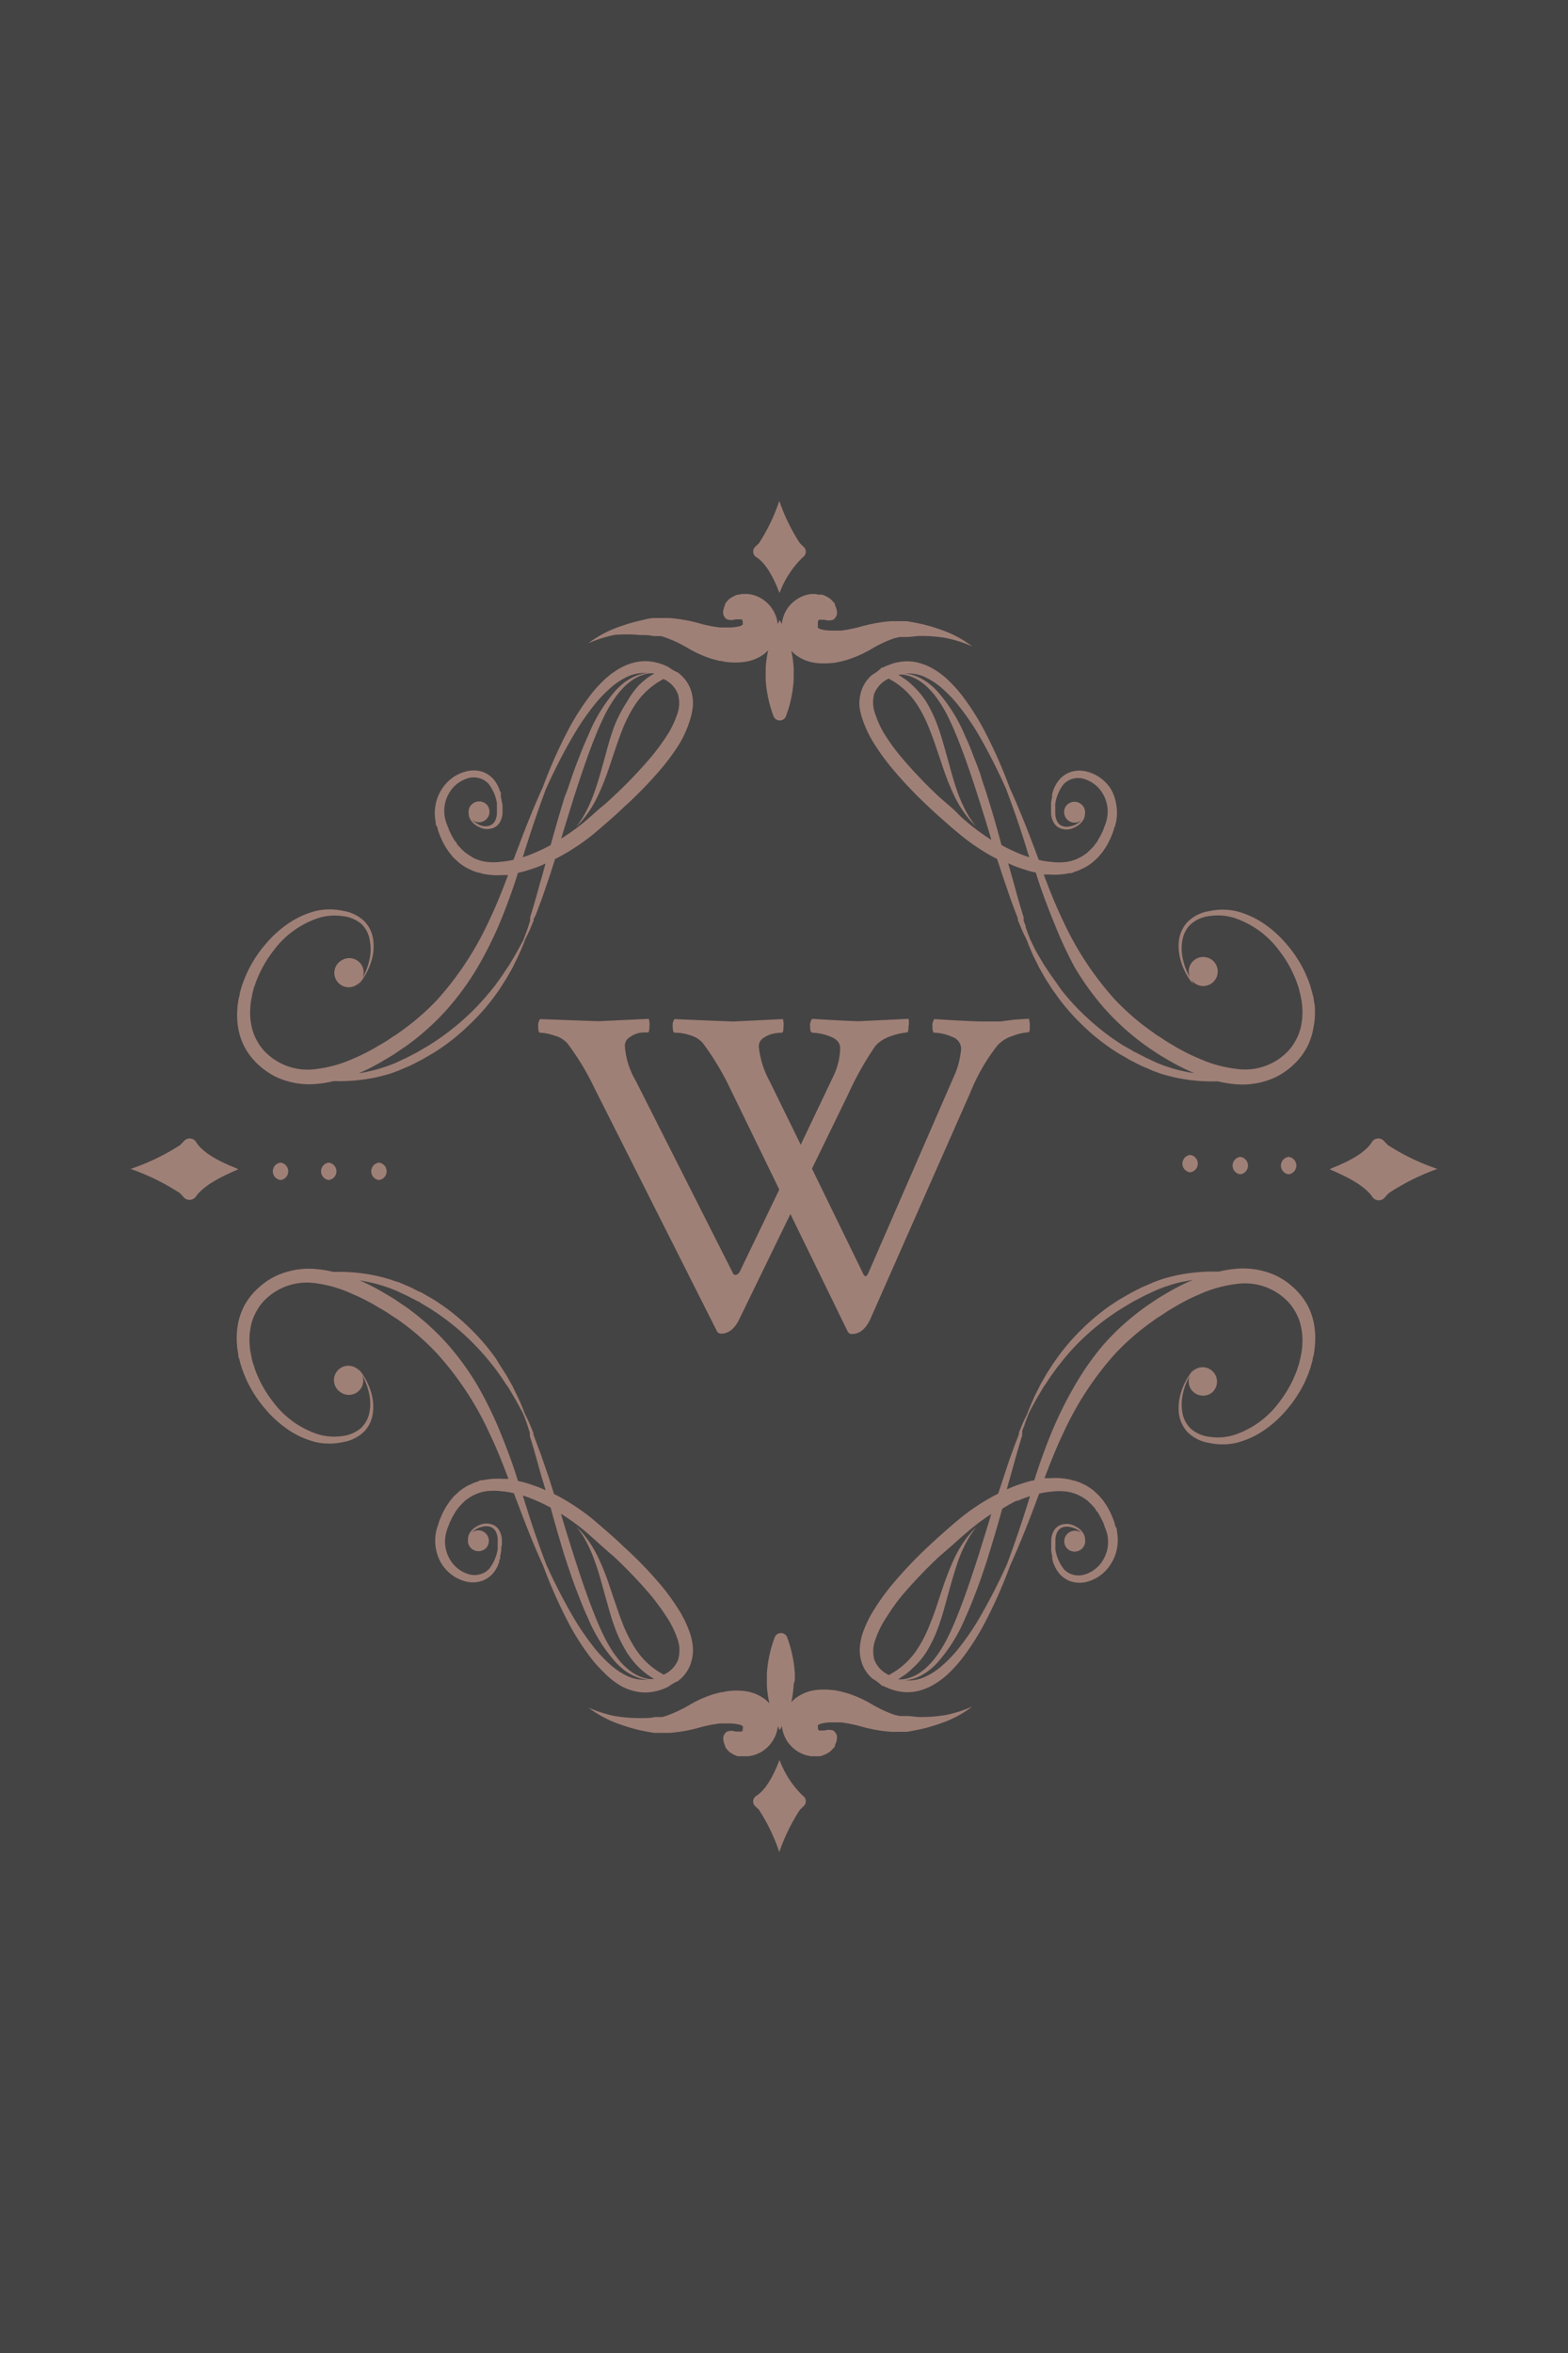 <svg id="Layer_1" data-name="Layer 1" xmlns="http://www.w3.org/2000/svg" viewBox="0 0 120 180"><defs><style>.cls-1{fill:#454444;}.cls-2{fill:#9f8077;}</style></defs><title>1W</title><rect class="cls-1" width="120" height="180"/><path class="cls-2" d="M60.74,51.11a8.9,8.9,0,0,0-.18-1.33,3.19,3.19,0,0,0,.26.26,3.24,3.24,0,0,0,1.58.67,5.4,5.4,0,0,0,1.33,0c.19,0,.38-.06.56-.09h0l.56-.15a9.06,9.06,0,0,0,1.8-.8,9.51,9.51,0,0,1,1.75-.83c.14-.05.29-.07.44-.11l.23,0,.26,0c.34,0,.68-.06,1-.08a11.28,11.28,0,0,1,2.08.16,10,10,0,0,1,2,.64,8.6,8.6,0,0,0-1.83-1.06,14,14,0,0,0-2.11-.67c-.36-.07-.73-.15-1.1-.2l-.25,0h-.32c-.2,0-.41,0-.6,0a11.77,11.77,0,0,0-2.27.4,10.54,10.54,0,0,1-1.58.32l-.36,0h-.43a3.22,3.22,0,0,1-.69-.09.66.66,0,0,1-.28-.13h0s0,0,0,0l0,0h0l0,0a.76.76,0,0,1,0-.14V47.6a.27.27,0,0,1,.1-.19l0,0h0a.35.35,0,0,1,.12,0h.29a1.08,1.08,0,0,0,.66,0,.64.64,0,0,0,.29-.64,1.41,1.41,0,0,0-.15-.47.25.25,0,0,0,0-.07c0-.08-.11-.15-.17-.23l-.12-.13-.06-.05a2.11,2.11,0,0,0-.63-.33l-.14,0c-.12,0-.23,0-.35-.05H62.1a2.87,2.87,0,0,0-.46.09l-.16.06a2.59,2.59,0,0,0-1.3,1.09,2.65,2.65,0,0,0-.35,1.07,2.69,2.69,0,0,0-.16-.31s-.06.11-.15.31a2.52,2.52,0,0,0-.36-1.07,2.56,2.56,0,0,0-1.29-1.09l-.17-.06a2.66,2.66,0,0,0-.46-.09h-.32c-.11,0-.23,0-.35.05l-.13,0a2.41,2.41,0,0,0-.65.35l0,0a.71.71,0,0,0-.12.13,1.81,1.81,0,0,0-.18.23l0,.07a1.64,1.64,0,0,0-.14.47.62.62,0,0,0,.29.64,1,1,0,0,0,.65,0h.3a.35.35,0,0,1,.11,0h.05l0,0a.22.22,0,0,1,.09.19v.07a.35.35,0,0,1,0,.14l0,0h0v0s0,0,0,0h0a.52.52,0,0,1-.27.13,3.32,3.32,0,0,1-.7.09h-.42l-.36,0a10.42,10.42,0,0,1-1.59-.32,11.67,11.67,0,0,0-2.26-.4c-.2,0-.4,0-.6,0h-.32l-.26,0c-.37,0-.73.13-1.1.2a14.24,14.24,0,0,0-2.1.67,8.93,8.93,0,0,0-1.84,1.06,10.21,10.21,0,0,1,2-.64A11.35,11.35,0,0,1,49,48.58c.35,0,.69,0,1,.08l.25,0,.23,0c.15,0,.3.06.45.11a9.82,9.82,0,0,1,1.75.83,8.56,8.56,0,0,0,1.8.8l.55.15h0c.19,0,.37.07.56.09a5.4,5.4,0,0,0,1.33,0A3.24,3.24,0,0,0,58.52,50l.27-.26a8.87,8.87,0,0,0-.19,1.33c0,.16,0,.32,0,.49s0,.32,0,.47a9.71,9.71,0,0,0,.6,2.76.51.51,0,0,0,.95,0,9.74,9.74,0,0,0,.59-2.76c0-.15,0-.31,0-.47S60.75,51.27,60.74,51.11Z"/><path class="cls-2" d="M61.44,42.63a.51.51,0,0,0,.05-.81l-.27-.26a14.59,14.59,0,0,1-1.58-3.24,14.22,14.22,0,0,1-1.56,3.24l-.26.25a.5.5,0,0,0,.06.81c1.08.67,1.75,2.74,1.78,2.74A7.34,7.34,0,0,1,61.44,42.63Z"/><path class="cls-2" d="M52.26,51.79a3.25,3.25,0,0,0-.39-.35,3.29,3.29,0,0,1-.71-.41,4.15,4.15,0,0,0-.69-.28,3.88,3.88,0,0,0-1-.17,3.58,3.58,0,0,0-1,.12,4.43,4.43,0,0,0-.9.35,6.18,6.18,0,0,0-1.43,1.06,9.66,9.66,0,0,0-1.09,1.25,18.4,18.4,0,0,0-1.59,2.53,37.48,37.48,0,0,0-1.93,4.36c-.55,1.19-1.16,2.68-1.81,4.41q-.21.54-.42,1.11a5.76,5.76,0,0,1-.91.15,4.72,4.72,0,0,1-1.25,0l-.29-.06-.29-.09-.27-.11-.13-.07L36,65.48l-.12-.07-.12-.09a1.24,1.24,0,0,1-.23-.17c-.07-.07-.15-.13-.21-.2l-.2-.21a2,2,0,0,1-.18-.23c0-.08-.12-.15-.17-.24s-.2-.33-.28-.51a2.1,2.1,0,0,0-.13-.26c0-.1-.07-.19-.1-.28s-.08-.18-.1-.27a2.58,2.58,0,0,1-.08-.26,2.67,2.67,0,0,1,.28-2,2.46,2.46,0,0,1,1.47-1.16,1.53,1.53,0,0,1,.85,0,1.48,1.48,0,0,1,.7.42,3.28,3.28,0,0,1,.65,1.49l0,.19,0,.19v.36a1.32,1.32,0,0,1-.16.64.72.72,0,0,1-.44.35,1.07,1.07,0,0,1-.56,0A1.45,1.45,0,0,1,36.5,63a1.28,1.28,0,0,1-.36-.28v0a.81.81,0,0,0,1.17-1.1.81.81,0,0,0-1.13-.15.79.79,0,0,0-.31.77.92.92,0,0,0,.2.56,1.47,1.47,0,0,0,.36.34,2.07,2.07,0,0,0,.52.24,1.29,1.29,0,0,0,.65,0,1,1,0,0,0,.62-.42,1.66,1.66,0,0,0,.24-.76V61.8c0-.14,0-.28-.05-.42a3.1,3.1,0,0,0-.08-.42l0-.22c0-.07,0-.14-.07-.22a2.54,2.54,0,0,0-.45-.86,2,2,0,0,0-.89-.62A2.2,2.2,0,0,0,35.73,59a3.07,3.07,0,0,0-1.91,1.36,3.21,3.21,0,0,0-.48,1.19,3.45,3.45,0,0,0,0,1.32c0,.11,0,.22.08.33s.07.21.1.31l.11.31.13.31a5.84,5.84,0,0,0,.31.61,2.4,2.4,0,0,0,.19.29,1.79,1.79,0,0,0,.2.28l.23.28.27.25a2.2,2.2,0,0,0,.28.24l.15.11.16.1.16.1.17.08.34.16.36.12c.12,0,.24.06.37.09a5.39,5.39,0,0,0,1.5.1l.43,0c-.06.18-.13.36-.2.53-.38,1-.79,2-1.27,3a24,24,0,0,1-3.94,6A18.82,18.82,0,0,1,30.53,79l-.21.15-.21.13-.42.28c-.28.19-.58.35-.88.53A15,15,0,0,1,27,81a9.74,9.74,0,0,1-2.82.78,4.55,4.55,0,0,1-3.73-1.16,3.75,3.75,0,0,1-.78-1,3.84,3.84,0,0,1-.43-1.17,4.87,4.87,0,0,1-.09-1.26,6.2,6.2,0,0,1,.06-.62l.06-.31.06-.31.08-.3c0-.1.07-.2.1-.3a5.77,5.77,0,0,1,.22-.58,8.93,8.93,0,0,1,1.21-2.06,7,7,0,0,1,3.42-2.48,4.18,4.18,0,0,1,1.84-.15,2.66,2.66,0,0,1,1.48.62A2.21,2.21,0,0,1,28.31,72a3.44,3.44,0,0,1,0,1.24,5,5,0,0,1-.58,1.6,1.09,1.09,0,0,0-.12-1.11,1.11,1.11,0,0,0-1.55-.21,1.1,1.1,0,1,0,1.33,1.75,1.34,1.34,0,0,0,.21-.2l-.13.19-.1.13.11-.12c.06-.08.16-.2.28-.37a5,5,0,0,0,.73-1.63,3.69,3.69,0,0,0,.08-1.31,2.49,2.49,0,0,0-.66-1.46,3,3,0,0,0-1.65-.82,4.79,4.79,0,0,0-2.06,0,6.68,6.68,0,0,0-2.07.92,8.65,8.65,0,0,0-1.81,1.63,9.55,9.55,0,0,0-1.42,2.2c-.09.21-.18.41-.26.63l-.12.33-.1.34a3.38,3.38,0,0,0-.08.34c0,.12-.06.23-.08.35s-.08.47-.09.72a5.82,5.82,0,0,0,.06,1.5,5,5,0,0,0,.5,1.48,5.08,5.08,0,0,0,1,1.29,5.79,5.79,0,0,0,1.33.94,6,6,0,0,0,3.24.56,8.82,8.82,0,0,0,1.25-.21,13.52,13.52,0,0,0,2.9-.22c.39-.07.78-.17,1.18-.28l.3-.09.3-.11.29-.11.3-.13.59-.25.59-.3.29-.15.29-.17.59-.34a16.19,16.19,0,0,0,2.78-2.19A16,16,0,0,0,38,76l.21-.29.19-.3.37-.58c.11-.19.21-.38.32-.56l.15-.27.13-.27.25-.51.22-.48.19-.45c.06-.14.11-.28.16-.41s.26-.52.39-.83l.2-.49.06-.13,0-.13L41,70c.14-.36.28-.76.44-1.17l.45-1.31c.2-.57.39-1.18.59-1.81l.32-.16a16.78,16.78,0,0,0,2.6-1.73l.6-.51.59-.51c.4-.35.79-.7,1.17-1.07a30.81,30.81,0,0,0,3-3.11,17.21,17.21,0,0,0,1.23-1.71A8.71,8.71,0,0,0,52.83,55a4.69,4.69,0,0,0,.2-1.08,3.18,3.18,0,0,0-.16-1.14A2.67,2.67,0,0,0,52.26,51.79ZM41.38,67.37c-.13.47-.25.91-.37,1.33s-.24.82-.35,1.19l-.09.28,0,.13,0,.13-.16.5c-.1.32-.22.6-.31.86s-.13.25-.19.39l-.23.42c-.08.14-.16.3-.25.45l-.29.49-.15.25a2.2,2.2,0,0,1-.17.25l-.35.53c-.12.18-.25.36-.39.55l-.2.28-.22.27A18.92,18.92,0,0,1,32.77,80l-.56.33c-.09.05-.18.12-.27.16l-.29.15-.56.29-.56.26-.28.13-.28.11-.28.11-.28.09a9.2,9.2,0,0,1-1.11.31c-.33.08-.65.14-1,.19l.1,0a15.54,15.54,0,0,0,1.95-1c.31-.18.63-.36.92-.56l.44-.3.23-.15.21-.15a19.11,19.11,0,0,0,3.08-2.78A20.89,20.89,0,0,0,36.55,74a29.78,29.78,0,0,0,1.63-3.24c.45-1.06.83-2.1,1.17-3.09.1-.31.2-.6.29-.9l.31-.07c.25-.06.49-.14.73-.22s.47-.16.71-.26l.36-.16C41.62,66.5,41.5,67,41.38,67.37Zm.76-2.72a12.29,12.29,0,0,1-1.16.56c-.22.1-.43.18-.65.26l-.32.11c.08-.25.15-.5.23-.74.56-1.76,1.08-3.26,1.54-4.48a42.75,42.75,0,0,1,2.16-4.2,19.94,19.94,0,0,1,1.65-2.37,10.19,10.19,0,0,1,1.07-1.11,5.51,5.51,0,0,1,1.28-.88,3.11,3.11,0,0,1,1.49-.32l.31,0h-.09a3.09,3.09,0,0,0-1.17.31,4.56,4.56,0,0,0-.66.39,6.56,6.56,0,0,0-.64.57A12.16,12.16,0,0,0,45,56.3c-.16.35-.32.72-.47,1.09l-.45,1.16-.11.3-.11.3-.21.61-.21.62L43.2,61C42.81,62.28,42.46,63.5,42.14,64.65Zm9.68-10A7.16,7.16,0,0,1,51,56.33a17.4,17.4,0,0,1-1.17,1.58,34.9,34.9,0,0,1-2.87,3c-.37.35-.76.7-1.14,1l-.58.52-.57.49a16.89,16.89,0,0,1-1.72,1.23c.29-1,.6-1.94.92-3,.54-1.68,1.07-3.28,1.64-4.7a21,21,0,0,1,.9-2c.16-.3.33-.58.5-.84a8.19,8.19,0,0,1,.53-.71,5.23,5.23,0,0,1,.57-.58,4.22,4.22,0,0,1,.58-.42,3,3,0,0,1,1.08-.39,3.32,3.32,0,0,1,.41,0h0l0,0-.3.19-.29.2-.28.23-.28.25A6.79,6.79,0,0,0,48,53.66,10.33,10.33,0,0,0,47,55.59c-.24.65-.42,1.28-.58,1.87s-.32,1.17-.47,1.69-.3,1-.46,1.45a10.55,10.55,0,0,1-.93,2l-.2.29a2.07,2.07,0,0,1-.15.2l-.13.17.15-.15.18-.18.23-.27a8.59,8.59,0,0,0,1.17-1.9c.2-.43.4-.91.59-1.43s.37-1.08.57-1.67.4-1.19.64-1.8a10.8,10.8,0,0,1,.9-1.8,5.87,5.87,0,0,1,1.84-1.87l.42-.25.12.06a2.08,2.08,0,0,1,1,1.12A2.55,2.55,0,0,1,51.82,54.67Z"/><path class="cls-2" d="M100.63,77.16c0-.25-.06-.48-.09-.72s-.05-.23-.08-.35a1.89,1.89,0,0,0-.09-.34l-.09-.34-.12-.33c-.08-.22-.18-.42-.26-.63a9.55,9.55,0,0,0-1.42-2.2,8.65,8.65,0,0,0-1.81-1.63,6.68,6.68,0,0,0-2.07-.92,4.8,4.8,0,0,0-2.06,0,3,3,0,0,0-1.65.82,2.57,2.57,0,0,0-.67,1.46,3.92,3.92,0,0,0,.09,1.31A5,5,0,0,0,91,74.87c.12.17.22.29.28.37l.1.12-.09-.13L91.2,75a1.34,1.34,0,0,0,.21.2,1.11,1.11,0,1,0-.34-.43,4.74,4.74,0,0,1-.58-1.6,3.44,3.44,0,0,1,0-1.24,2.21,2.21,0,0,1,.65-1.24,2.66,2.66,0,0,1,1.48-.62,4.18,4.18,0,0,1,1.84.15,7,7,0,0,1,3.42,2.48,8.93,8.93,0,0,1,1.21,2.06,5.77,5.77,0,0,1,.22.58l.1.3.07.3a2.82,2.82,0,0,1,.07.31l.06.31a6.2,6.2,0,0,1,.06.62,4.87,4.87,0,0,1-.09,1.26,3.84,3.84,0,0,1-.43,1.17,3.75,3.75,0,0,1-.78,1,4.55,4.55,0,0,1-3.73,1.16A9.74,9.74,0,0,1,91.82,81,15.86,15.86,0,0,1,90,80.1c-.29-.18-.59-.34-.87-.53l-.42-.28-.22-.13-.2-.15a18.82,18.82,0,0,1-3-2.58,24,24,0,0,1-3.94-6c-.48-1-.89-2-1.27-3-.07-.17-.14-.35-.2-.53l.43,0a5.39,5.39,0,0,0,1.5-.1c.13,0,.25,0,.37-.09l.36-.12.34-.16.17-.08.16-.1.16-.1.15-.11a2.2,2.2,0,0,0,.28-.24,3.07,3.07,0,0,0,.26-.25l.24-.28a1.79,1.79,0,0,0,.2-.28,2.4,2.4,0,0,0,.19-.29,5.84,5.84,0,0,0,.31-.61l.13-.31.11-.31c0-.1.07-.2.1-.31s.06-.22.08-.33a3.45,3.45,0,0,0,0-1.32A3.21,3.21,0,0,0,85,60.34,3.07,3.07,0,0,0,83.07,59a2.2,2.2,0,0,0-1.14.06,2,2,0,0,0-.89.62,2.77,2.77,0,0,0-.46.86l-.06.22,0,.22a3.1,3.1,0,0,0-.08.42c0,.14,0,.28,0,.42v.41a1.55,1.55,0,0,0,.24.76,1,1,0,0,0,.61.42,1.33,1.33,0,0,0,.66,0,1.85,1.85,0,0,0,.51-.24,1.35,1.35,0,0,0,.37-.34.92.92,0,0,0,.2-.56.79.79,0,0,0-.31-.77.81.81,0,0,0-1.13.15.81.81,0,0,0,1.17,1.1v0a1.28,1.28,0,0,1-.36.28,1.45,1.45,0,0,1-.48.18,1.07,1.07,0,0,1-.56,0,.72.72,0,0,1-.44-.35,1.32,1.32,0,0,1-.16-.64v-.36l0-.19a1.08,1.08,0,0,1,0-.19A3.28,3.28,0,0,1,81.39,60a1.5,1.5,0,0,1,.69-.42,1.57,1.57,0,0,1,.86,0,2.46,2.46,0,0,1,1.47,1.16,2.67,2.67,0,0,1,.28,2c0,.09-.06.17-.08.26s-.07.18-.1.27l-.1.28-.13.26c-.08.18-.19.34-.28.51s-.12.16-.17.24a2,2,0,0,1-.18.23l-.2.21-.21.2a1.24,1.24,0,0,1-.23.17l-.12.09-.12.07-.13.07-.13.07-.27.11-.29.09-.29.06a4.72,4.72,0,0,1-1.25,0,5.76,5.76,0,0,1-.91-.15c-.15-.38-.28-.75-.42-1.11-.65-1.73-1.27-3.22-1.81-4.41a37.48,37.48,0,0,0-1.93-4.36,19.41,19.41,0,0,0-1.59-2.53,10.49,10.49,0,0,0-1.09-1.25,6.18,6.18,0,0,0-1.43-1.06,4.43,4.43,0,0,0-.9-.35,3.58,3.58,0,0,0-1-.12,3.88,3.88,0,0,0-1,.17,5.16,5.16,0,0,0-.77.31l-.08,0a3.41,3.41,0,0,1-.71.54,1.51,1.51,0,0,0-.23.21,2.67,2.67,0,0,0-.61,1,3.18,3.18,0,0,0-.16,1.14A4.69,4.69,0,0,0,66,55a8.71,8.71,0,0,0,.92,1.92,17.21,17.21,0,0,0,1.23,1.71,31.86,31.86,0,0,0,2.94,3.11c.39.37.78.72,1.18,1.07l.58.51.61.51A16.31,16.31,0,0,0,76,65.55l.31.16c.21.63.4,1.24.6,1.81l.45,1.31c.15.41.3.81.44,1.17l.1.27,0,.13.06.13.2.49c.13.31.27.58.39.83s.1.27.16.41l.19.45q.1.23.21.48c.09.16.17.33.26.51l.13.27.15.27c.11.18.21.37.32.56s.24.38.37.58l.19.3.21.29a16,16,0,0,0,2.06,2.41,16.19,16.19,0,0,0,2.78,2.19l.59.34.29.17.29.15.59.3.59.25.29.13.3.11.3.11.3.09c.4.11.79.21,1.18.28a13.52,13.52,0,0,0,2.9.22,8.82,8.82,0,0,0,1.25.21,6,6,0,0,0,3.24-.56,5.53,5.53,0,0,0,1.32-.94,5.12,5.12,0,0,0,1-1.29,5,5,0,0,0,.5-1.48A5.82,5.82,0,0,0,100.63,77.16ZM74.14,63l-.57-.49L73,61.94l-1.15-1a36.35,36.35,0,0,1-2.86-3,15.7,15.7,0,0,1-1.17-1.58A7.16,7.16,0,0,1,67,54.67a2.56,2.56,0,0,1-.1-1.58,2.14,2.14,0,0,1,1-1.12l.12-.06.42.25A5.87,5.87,0,0,1,70.25,54a10,10,0,0,1,.89,1.8c.25.61.45,1.22.65,1.8s.38,1.15.57,1.67.39,1,.59,1.43a8.59,8.59,0,0,0,1.17,1.9l.23.27.18.18.14.15-.12-.17a2.07,2.07,0,0,1-.15-.2l-.2-.29a10.48,10.48,0,0,1-.94-2c-.15-.44-.3-.92-.45-1.45s-.3-1.09-.47-1.69-.34-1.22-.58-1.87a10.33,10.33,0,0,0-.93-1.93,6.39,6.39,0,0,0-1-1.17c-.09-.08-.17-.17-.27-.25L69.33,52l-.3-.2a2.9,2.9,0,0,0-.29-.19l0,0h0a3.32,3.32,0,0,1,.41,0,3.09,3.09,0,0,1,1.08.39,4.22,4.22,0,0,1,.58.42,6.29,6.29,0,0,1,.57.58,8.19,8.19,0,0,1,.53.71c.17.26.34.54.5.84a21,21,0,0,1,.9,2c.57,1.42,1.1,3,1.64,4.7.32,1,.63,2,.92,3A16.89,16.89,0,0,1,74.14,63Zm2.52,1.7C76.34,63.5,76,62.28,75.59,61c-.06-.22-.13-.43-.2-.64l-.21-.62L75,59.15l-.11-.3-.11-.3c-.15-.39-.31-.78-.45-1.16s-.31-.74-.47-1.09a12.16,12.16,0,0,0-2.21-3.51,5.64,5.64,0,0,0-.65-.57,4.47,4.47,0,0,0-.65-.39,3.09,3.09,0,0,0-1.17-.31h-.09l.31,0a3,3,0,0,1,1.48.32,5.36,5.36,0,0,1,1.29.88,10.19,10.19,0,0,1,1.07,1.11,19.94,19.94,0,0,1,1.65,2.37A45.07,45.07,0,0,1,77,60.36c.46,1.22,1,2.72,1.54,4.48.07.24.15.49.23.74l-.32-.11c-.22-.08-.43-.16-.65-.26A11.21,11.21,0,0,1,76.66,64.65ZM90.5,81.93a9.2,9.2,0,0,1-1.11-.31l-.28-.09-.28-.11-.28-.11-.28-.13-.56-.26-.56-.29-.29-.15c-.09,0-.18-.11-.28-.16L86,80a18.17,18.17,0,0,1-2.72-2.07,17.33,17.33,0,0,1-2.09-2.25L81,75.4l-.2-.28c-.14-.19-.27-.37-.39-.55s-.24-.35-.35-.53a2.2,2.2,0,0,1-.17-.25l-.15-.25-.29-.49c-.09-.15-.17-.31-.25-.45L79,72.18l-.19-.39c-.09-.26-.21-.54-.31-.86,0-.16-.11-.33-.16-.5l0-.13,0-.13-.09-.28c-.11-.37-.23-.77-.35-1.19s-.24-.86-.37-1.33-.25-.87-.37-1.33l.36.16c.23.1.47.18.71.26s.48.16.73.22l.31.07c.09.3.19.59.29.9.34,1,.72,2,1.17,3.09A29.78,29.78,0,0,0,82.25,74a20.89,20.89,0,0,0,2.29,3.16,19.11,19.11,0,0,0,3.08,2.78l.21.15.22.15.45.3c.29.2.61.38.92.56a15.54,15.54,0,0,0,2,1l.1,0C91.15,82.07,90.83,82,90.5,81.93Z"/><path class="cls-2" d="M60.74,128.89a8.9,8.9,0,0,1-.18,1.33,3.19,3.19,0,0,1,.26-.26,3.24,3.24,0,0,1,1.58-.67,5.4,5.4,0,0,1,1.33,0c.19,0,.38.06.56.09h0l.56.15a9.06,9.06,0,0,1,1.8.8,9.51,9.51,0,0,0,1.75.83c.14.05.29.07.44.11l.23,0,.26,0c.34,0,.68.06,1,.08a11.28,11.28,0,0,0,2.08-.16,10,10,0,0,0,2-.64,8.6,8.6,0,0,1-1.83,1.06,14,14,0,0,1-2.11.67c-.36.07-.73.15-1.1.2l-.25,0h-.32c-.2,0-.41,0-.6,0a11.77,11.77,0,0,1-2.27-.4,10.54,10.54,0,0,0-1.58-.32l-.36,0h-.43a3.22,3.22,0,0,0-.69.09.66.66,0,0,0-.28.13h0l0,0,0,0h0l0,0a.76.76,0,0,0,0,.14v.07a.27.27,0,0,0,.1.19s0,0,0,0h0a.35.35,0,0,0,.12,0h.29a1.08,1.08,0,0,1,.66,0,.64.64,0,0,1,.29.64,1.41,1.41,0,0,1-.15.47.25.25,0,0,1,0,.07c0,.08-.11.15-.17.23l-.12.13-.06.05a2.11,2.11,0,0,1-.63.33l-.14.05c-.12,0-.23,0-.35,0s-.22,0-.32,0a2.87,2.87,0,0,1-.46-.09l-.16-.06a2.59,2.59,0,0,1-1.3-1.09,2.65,2.65,0,0,1-.35-1.07,2.69,2.69,0,0,1-.16.31s-.06-.11-.15-.31a2.52,2.52,0,0,1-.36,1.07,2.56,2.56,0,0,1-1.29,1.09l-.17.06a2.66,2.66,0,0,1-.46.09c-.09,0-.21,0-.32,0s-.23,0-.35,0l-.13,0a2.41,2.41,0,0,1-.65-.35l0,0a.71.71,0,0,1-.12-.13,1.81,1.81,0,0,1-.18-.23l0-.07a1.64,1.64,0,0,1-.14-.47.62.62,0,0,1,.29-.64,1,1,0,0,1,.65,0h.3a.35.35,0,0,0,.11,0h.05l0,0a.22.22,0,0,0,.09-.19v-.07a.35.35,0,0,0,0-.14l0,0h0a0,0,0,0,1,0,0s0,0,0,0h0a.52.52,0,0,0-.27-.13,3.32,3.32,0,0,0-.7-.09h-.42l-.36,0a10.42,10.42,0,0,0-1.59.32,11.67,11.67,0,0,1-2.26.4c-.2,0-.4,0-.6,0h-.32l-.26,0c-.37-.05-.73-.13-1.1-.2a14.24,14.24,0,0,1-2.1-.67,8.93,8.93,0,0,1-1.84-1.06,10.21,10.21,0,0,0,2,.64,11.35,11.35,0,0,0,2.08.16c.35,0,.69,0,1-.08l.25,0,.23,0c.15,0,.3-.06.45-.11a9.82,9.82,0,0,0,1.75-.83,8.56,8.56,0,0,1,1.8-.8l.55-.15h0c.19,0,.37-.07.56-.09a5.4,5.4,0,0,1,1.33,0,3.24,3.24,0,0,1,1.58.67l.27.26a8.87,8.87,0,0,1-.19-1.33c0-.16,0-.32,0-.49s0-.32,0-.47a9.71,9.71,0,0,1,.6-2.76.51.51,0,0,1,.95,0,9.74,9.74,0,0,1,.59,2.76c0,.15,0,.31,0,.47S60.75,128.73,60.74,128.89Z"/><path class="cls-2" d="M61.44,137.37a.51.51,0,0,1,.05.81l-.27.26a14.59,14.59,0,0,0-1.58,3.24,14.22,14.22,0,0,0-1.56-3.24l-.26-.25a.5.5,0,0,1,.06-.81c1.08-.67,1.75-2.74,1.78-2.74A7.34,7.34,0,0,0,61.44,137.37Z"/><path class="cls-2" d="M52.87,127.23a3.18,3.18,0,0,0,.16-1.14,4.69,4.69,0,0,0-.2-1.08,8.71,8.71,0,0,0-.92-1.92,17.21,17.21,0,0,0-1.23-1.71,30.81,30.81,0,0,0-3-3.11c-.38-.37-.77-.72-1.17-1.07l-.59-.51-.6-.51a16.78,16.78,0,0,0-2.6-1.73l-.32-.16c-.2-.63-.39-1.24-.59-1.81l-.45-1.31c-.16-.41-.3-.81-.44-1.17l-.1-.27,0-.13-.06-.13-.2-.49c-.13-.31-.27-.58-.39-.83s-.1-.27-.16-.41l-.19-.45-.22-.48-.25-.51-.13-.27-.15-.27c-.11-.18-.21-.37-.32-.56l-.37-.58-.19-.3L38,104a16,16,0,0,0-2.06-2.41,16.19,16.19,0,0,0-2.78-2.19l-.59-.34-.29-.17L32,98.77l-.59-.3-.59-.25-.3-.13L30.2,98l-.3-.11-.3-.09c-.4-.11-.79-.21-1.18-.28a13.52,13.52,0,0,0-2.9-.22,8.82,8.82,0,0,0-1.25-.21,6,6,0,0,0-3.24.56,5.79,5.79,0,0,0-1.33.94,5.08,5.08,0,0,0-1,1.29,5,5,0,0,0-.5,1.48,5.82,5.82,0,0,0-.06,1.5c0,.25.06.48.09.72s0,.23.08.35a3.38,3.38,0,0,0,.08.34l.1.34.12.33c.08.22.17.42.26.63a9.55,9.55,0,0,0,1.42,2.2,8.65,8.65,0,0,0,1.81,1.63,6.68,6.68,0,0,0,2.07.92,4.79,4.79,0,0,0,2.06,0,3,3,0,0,0,1.65-.82,2.49,2.49,0,0,0,.66-1.46,3.69,3.69,0,0,0-.08-1.31,5,5,0,0,0-.73-1.63c-.12-.17-.22-.29-.28-.37l-.11-.12.1.13.13.19a1.34,1.34,0,0,0-.21-.2,1.1,1.1,0,1,0-1.33,1.75,1.11,1.11,0,0,0,1.55-.21,1.09,1.09,0,0,0,.12-1.11,5,5,0,0,1,.58,1.6,3.44,3.44,0,0,1,0,1.24,2.21,2.21,0,0,1-.65,1.24,2.66,2.66,0,0,1-1.48.62,4.18,4.18,0,0,1-1.84-.15,7,7,0,0,1-3.42-2.48,8.93,8.93,0,0,1-1.21-2.06,5.77,5.77,0,0,1-.22-.58c0-.1-.07-.2-.1-.3l-.08-.3-.06-.31-.06-.31a6.2,6.2,0,0,1-.06-.62,4.87,4.87,0,0,1,.09-1.26,3.84,3.84,0,0,1,.43-1.17,3.75,3.75,0,0,1,.78-1,4.55,4.55,0,0,1,3.73-1.16A9.74,9.74,0,0,1,27,99a15,15,0,0,1,1.83.93c.3.18.6.34.88.53l.42.28.21.13.21.15a18.82,18.82,0,0,1,2.95,2.58,24,24,0,0,1,3.94,6c.48,1,.89,2,1.27,3,.07.17.14.35.2.53l-.43,0a5.39,5.39,0,0,0-1.5.1c-.13,0-.25,0-.37.09l-.36.12-.34.16-.17.08-.16.1-.16.1-.15.11a2.2,2.2,0,0,0-.28.24l-.27.25-.23.28a1.79,1.79,0,0,0-.2.28,2.4,2.4,0,0,0-.19.29,5.84,5.84,0,0,0-.31.61l-.13.31-.11.31c0,.1-.07.2-.1.31s-.06.22-.08.33a3.45,3.45,0,0,0,0,1.32,3.21,3.21,0,0,0,.48,1.19A3.07,3.07,0,0,0,35.73,121a2.2,2.2,0,0,0,1.14-.06,2,2,0,0,0,.89-.62,2.54,2.54,0,0,0,.45-.86c0-.08,0-.15.07-.22l0-.22a3.1,3.1,0,0,0,.08-.42c0-.14,0-.28.05-.42v-.41a1.66,1.66,0,0,0-.24-.76,1,1,0,0,0-.62-.42,1.29,1.29,0,0,0-.65,0,2.07,2.07,0,0,0-.52.24,1.47,1.47,0,0,0-.36.34.92.92,0,0,0-.2.56.79.79,0,0,0,.31.77.81.81,0,0,0,1.13-.15.81.81,0,0,0-1.17-1.1v0a1.28,1.28,0,0,1,.36-.28,1.45,1.45,0,0,1,.48-.18,1.07,1.07,0,0,1,.56,0,.72.72,0,0,1,.44.35,1.32,1.32,0,0,1,.16.64v.36l0,.19,0,.19a3.28,3.28,0,0,1-.65,1.49,1.48,1.48,0,0,1-.7.42,1.53,1.53,0,0,1-.85,0,2.46,2.46,0,0,1-1.47-1.16,2.67,2.67,0,0,1-.28-2,2.58,2.58,0,0,1,.08-.26c0-.09.07-.18.1-.27s.07-.18.1-.28a2.1,2.1,0,0,0,.13-.26c.08-.18.19-.34.28-.51s.12-.16.17-.24a2,2,0,0,1,.18-.23l.2-.21c.06-.07.14-.13.21-.2a1.24,1.24,0,0,1,.23-.17l.12-.09.12-.07.13-.07.13-.07.27-.11.29-.09.29-.06a4.72,4.72,0,0,1,1.25,0,5.76,5.76,0,0,1,.91.15q.21.57.42,1.11c.65,1.73,1.26,3.22,1.81,4.41a37.48,37.48,0,0,0,1.93,4.36,18.4,18.4,0,0,0,1.59,2.53,9.66,9.66,0,0,0,1.09,1.25A6.18,6.18,0,0,0,47.57,129a4.43,4.43,0,0,0,.9.35,3.58,3.58,0,0,0,1,.12,3.88,3.88,0,0,0,1-.17,4.15,4.15,0,0,0,.69-.28,3.29,3.29,0,0,1,.71-.41,3.25,3.25,0,0,0,.39-.35A2.67,2.67,0,0,0,52.87,127.23ZM41.75,114l-.36-.16c-.24-.1-.48-.18-.71-.26s-.48-.16-.73-.22l-.31-.07c-.09-.3-.19-.6-.29-.9-.34-1-.72-2-1.17-3.09A29.78,29.78,0,0,0,36.55,106a20.89,20.89,0,0,0-2.29-3.16,19.11,19.11,0,0,0-3.08-2.78L31,99.93l-.23-.15-.44-.3c-.29-.2-.61-.38-.92-.56a15.54,15.54,0,0,0-1.95-1l-.1,0c.32.05.64.11,1,.19a9.2,9.2,0,0,1,1.11.31l.28.09.28.11.28.11.28.13.56.26.56.29.29.15c.09,0,.18.11.27.16l.56.33a18.92,18.92,0,0,1,4.81,4.32l.22.27.2.28c.14.19.27.37.39.55l.35.53a2.2,2.2,0,0,1,.17.25l.15.25.29.49c.09.15.17.31.25.45s.15.29.23.42.13.27.19.39.21.54.31.86l.16.5,0,.13,0,.13.09.28c.11.37.23.77.35,1.19s.24.86.37,1.33S41.62,113.5,41.75,114Zm1.45,5,.21.64.21.62.21.61.11.3.11.3.45,1.16c.15.37.31.74.47,1.09a12.16,12.16,0,0,0,2.21,3.51,6.56,6.56,0,0,0,.64.57,4.56,4.56,0,0,0,.66.39,3.09,3.09,0,0,0,1.17.31h.09l-.31,0a3.11,3.11,0,0,1-1.49-.32,5.51,5.51,0,0,1-1.28-.88,10.19,10.19,0,0,1-1.07-1.11,19.94,19.94,0,0,1-1.65-2.37,42.75,42.75,0,0,1-2.16-4.2c-.46-1.22-1-2.72-1.54-4.48-.08-.24-.15-.49-.23-.74l.32.11c.22.08.43.16.65.26a12.29,12.29,0,0,1,1.16.56C42.46,116.5,42.81,117.72,43.2,119Zm8.71,7.93a2.08,2.08,0,0,1-1,1.12l-.12.06-.42-.25A5.87,5.87,0,0,1,48.55,126a10.8,10.8,0,0,1-.9-1.8c-.24-.61-.44-1.22-.64-1.8s-.38-1.15-.57-1.67-.39-1-.59-1.43a8.59,8.59,0,0,0-1.17-1.9l-.23-.27-.18-.18-.15-.15.13.17a2.07,2.07,0,0,1,.15.2l.2.29a10.55,10.55,0,0,1,.93,2c.16.44.31.92.46,1.45s.3,1.09.47,1.69.34,1.22.58,1.87a10.33,10.33,0,0,0,.93,1.93,6.79,6.79,0,0,0,.94,1.17l.28.25.28.23.29.2.3.19,0,0h0a3.32,3.32,0,0,1-.41,0,3,3,0,0,1-1.08-.39,4.22,4.22,0,0,1-.58-.42,5.23,5.23,0,0,1-.57-.58,8.19,8.19,0,0,1-.53-.71c-.17-.26-.34-.54-.5-.84a21,21,0,0,1-.9-2c-.57-1.42-1.1-3-1.64-4.7-.32-1-.63-2-.92-3a16.89,16.89,0,0,1,1.72,1.23l.57.49.58.52c.38.34.77.69,1.14,1a34.9,34.9,0,0,1,2.87,3A17.4,17.4,0,0,1,51,123.67a7.16,7.16,0,0,1,.83,1.66A2.55,2.55,0,0,1,51.91,126.91Z"/><path class="cls-2" d="M100.57,101.34a5,5,0,0,0-.5-1.48,5.12,5.12,0,0,0-1-1.29,5.53,5.53,0,0,0-1.32-.94,6,6,0,0,0-3.24-.56,8.82,8.82,0,0,0-1.25.21,13.52,13.52,0,0,0-2.9.22c-.39.07-.78.17-1.18.28l-.3.09-.3.11-.3.11-.29.13-.59.25-.59.3-.29.15-.29.17-.59.34a16.19,16.19,0,0,0-2.78,2.19A16,16,0,0,0,80.82,104l-.21.29-.19.3c-.13.2-.26.39-.37.58s-.21.38-.32.56l-.15.27-.13.27-.26.51q-.1.25-.21.48l-.19.45c-.06.14-.11.28-.16.41s-.26.52-.39.83l-.2.49-.06.13,0,.13-.1.27c-.14.36-.29.76-.44,1.17s-.3.85-.45,1.31-.39,1.18-.6,1.81l-.31.16a16.31,16.31,0,0,0-2.6,1.73l-.61.51-.58.51c-.4.35-.79.7-1.18,1.07a31.86,31.86,0,0,0-2.94,3.11,17.21,17.21,0,0,0-1.23,1.71A8.71,8.71,0,0,0,66,125a4.69,4.69,0,0,0-.2,1.08,3.18,3.18,0,0,0,.16,1.14,2.67,2.67,0,0,0,.61,1,1.51,1.51,0,0,0,.23.21,3.41,3.41,0,0,1,.71.54l.08,0a5.16,5.16,0,0,0,.77.31,3.88,3.88,0,0,0,1,.17,3.58,3.58,0,0,0,1-.12,4.43,4.43,0,0,0,.9-.35,6.18,6.18,0,0,0,1.43-1.06,10.49,10.49,0,0,0,1.09-1.25,19.41,19.41,0,0,0,1.59-2.53,37.48,37.48,0,0,0,1.93-4.36c.54-1.19,1.16-2.68,1.81-4.41.14-.36.27-.73.42-1.11a5.76,5.76,0,0,1,.91-.15,4.72,4.72,0,0,1,1.25,0l.29.06.29.09.27.11.13.07.13.07.12.07.12.09a1.24,1.24,0,0,1,.23.17l.21.2.2.21a2,2,0,0,1,.18.23c0,.08.12.15.17.24s.2.33.28.51l.13.26.1.28c0,.09.08.18.1.27s.06.17.08.26a2.67,2.67,0,0,1-.28,2,2.46,2.46,0,0,1-1.47,1.16,1.57,1.57,0,0,1-.86,0,1.5,1.5,0,0,1-.69-.42,3.28,3.28,0,0,1-.65-1.49,1.08,1.08,0,0,1,0-.19l0-.19v-.36a1.32,1.32,0,0,1,.16-.64.72.72,0,0,1,.44-.35,1.07,1.07,0,0,1,.56,0,1.45,1.45,0,0,1,.48.18,1.28,1.28,0,0,1,.36.28v0a.81.81,0,0,0-1.17,1.1.81.81,0,0,0,1.13.15.79.79,0,0,0,.31-.77.92.92,0,0,0-.2-.56,1.35,1.35,0,0,0-.37-.34,1.85,1.85,0,0,0-.51-.24,1.33,1.33,0,0,0-.66,0,1,1,0,0,0-.61.42,1.55,1.55,0,0,0-.24.76v.41c0,.14,0,.28,0,.42a3.1,3.1,0,0,0,.08.42l0,.22.06.22a2.77,2.77,0,0,0,.46.86,2,2,0,0,0,.89.62,2.2,2.2,0,0,0,1.14.06A3.07,3.07,0,0,0,85,119.66a3.21,3.21,0,0,0,.48-1.19,3.45,3.45,0,0,0,0-1.32c0-.11,0-.22-.08-.33s-.07-.21-.1-.31l-.11-.31-.13-.31a5.84,5.84,0,0,0-.31-.61,2.4,2.4,0,0,0-.19-.29,1.79,1.79,0,0,0-.2-.28l-.24-.28a3.07,3.07,0,0,0-.26-.25,2.2,2.2,0,0,0-.28-.24l-.15-.11-.16-.1-.16-.1-.17-.08-.34-.16-.36-.12c-.12,0-.24-.06-.37-.09a5.39,5.39,0,0,0-1.5-.1l-.43,0c.06-.18.13-.36.2-.53.38-1,.79-2,1.27-3a24,24,0,0,1,3.94-6,18.82,18.82,0,0,1,3-2.58l.2-.15.22-.13.42-.28c.28-.19.58-.35.87-.53A15.86,15.86,0,0,1,91.82,99a9.74,9.74,0,0,1,2.82-.78,4.55,4.55,0,0,1,3.73,1.16,3.75,3.75,0,0,1,.78,1,3.84,3.84,0,0,1,.43,1.17,4.87,4.87,0,0,1,.09,1.26,6.2,6.2,0,0,1-.06.62l-.06.31a2.82,2.82,0,0,1-.07.31l-.07.3-.1.3a5.77,5.77,0,0,1-.22.58,8.93,8.93,0,0,1-1.21,2.06,7,7,0,0,1-3.42,2.48,4.18,4.18,0,0,1-1.84.15,2.66,2.66,0,0,1-1.48-.62,2.21,2.21,0,0,1-.65-1.24,3.44,3.44,0,0,1,0-1.24,4.74,4.74,0,0,1,.58-1.6,1.09,1.09,0,0,0,.12,1.11,1.11,1.11,0,0,0,1.55.21,1.1,1.1,0,0,0-1.33-1.75,1.34,1.34,0,0,0-.21.2l.13-.19.09-.13-.1.12c-.06.08-.16.2-.28.37a5,5,0,0,0-.73,1.63,3.92,3.92,0,0,0-.09,1.31,2.57,2.57,0,0,0,.67,1.46,3,3,0,0,0,1.65.82,4.8,4.8,0,0,0,2.06,0,6.68,6.68,0,0,0,2.07-.92,8.65,8.65,0,0,0,1.81-1.63,9.55,9.55,0,0,0,1.42-2.2c.08-.21.18-.41.26-.63l.12-.33.09-.34a1.89,1.89,0,0,0,.09-.34c0-.12.06-.23.08-.35s.08-.47.09-.72A5.82,5.82,0,0,0,100.57,101.34ZM75.86,115.82c-.29,1-.6,1.94-.92,3-.54,1.68-1.07,3.28-1.64,4.7a21,21,0,0,1-.9,2c-.16.3-.33.58-.5.84a8.19,8.19,0,0,1-.53.71,6.29,6.29,0,0,1-.57.58,4.22,4.22,0,0,1-.58.42,3.09,3.09,0,0,1-1.08.39,3.32,3.32,0,0,1-.41,0h0l0,0a2.9,2.9,0,0,0,.29-.19l.3-.2.28-.23c.1-.08.18-.17.27-.25a6.39,6.39,0,0,0,1-1.17,10.33,10.33,0,0,0,.93-1.93c.24-.65.42-1.28.58-1.87s.32-1.17.47-1.69.3-1,.45-1.45a10.48,10.48,0,0,1,.94-2l.2-.29a2.07,2.07,0,0,1,.15-.2l.12-.17-.14.15-.18.18-.23.27a8.59,8.59,0,0,0-1.17,1.9c-.2.43-.4.91-.59,1.43s-.38,1.08-.57,1.67-.4,1.19-.65,1.8a10,10,0,0,1-.89,1.8,5.87,5.87,0,0,1-1.84,1.87l-.42.25-.12-.06a2.14,2.14,0,0,1-1-1.12,2.56,2.56,0,0,1,.1-1.58,7.16,7.16,0,0,1,.83-1.66A15.7,15.7,0,0,1,69,122.09a36.35,36.35,0,0,1,2.86-3l1.15-1,.58-.52.57-.49A16.89,16.89,0,0,1,75.86,115.82Zm2-1c.22-.1.43-.18.65-.26l.32-.11c-.08.25-.16.5-.23.74-.56,1.76-1.08,3.26-1.54,4.48a45.07,45.07,0,0,1-2.16,4.2,19.94,19.94,0,0,1-1.65,2.37,10.19,10.19,0,0,1-1.07,1.11,5.36,5.36,0,0,1-1.29.88,3,3,0,0,1-1.48.32l-.31,0h.09a3.09,3.09,0,0,0,1.17-.31,4.47,4.47,0,0,0,.65-.39,5.64,5.64,0,0,0,.65-.57,12.16,12.16,0,0,0,2.21-3.51c.16-.35.32-.72.47-1.09s.3-.77.45-1.16l.11-.3.11-.3.21-.61.21-.62c.07-.21.14-.42.2-.64.4-1.26.75-2.48,1.07-3.63A11.21,11.21,0,0,1,77.82,114.79ZM91.47,97.88l-.1,0a15.54,15.54,0,0,0-2,1c-.31.18-.63.36-.92.56l-.45.3-.22.15-.21.15a19.11,19.11,0,0,0-3.08,2.78A20.89,20.89,0,0,0,82.25,106a29.78,29.78,0,0,0-1.63,3.24c-.45,1.06-.83,2.1-1.17,3.09-.1.3-.2.6-.29.9l-.31.07c-.25.06-.49.14-.73.22s-.48.16-.71.26l-.36.16c.12-.46.25-.91.37-1.33s.25-.91.37-1.33l.35-1.19.09-.28,0-.13,0-.13c0-.17.11-.34.16-.5.1-.32.22-.6.31-.86l.19-.39.23-.42c.08-.14.16-.3.25-.45l.29-.49.15-.25a2.2,2.2,0,0,1,.17-.25l.35-.53c.12-.18.25-.36.39-.55l.2-.28.22-.27a17.33,17.33,0,0,1,2.09-2.25A18.17,18.17,0,0,1,86,100l.55-.33c.1-.05.19-.12.28-.16l.29-.15.56-.29.56-.26.28-.13.28-.11.28-.11.28-.09a9.2,9.2,0,0,1,1.11-.31C90.83,98,91.15,97.93,91.47,97.88Z"/><path class="cls-2" d="M15,91.52a.6.6,0,0,1-.95.06,3.13,3.13,0,0,0-.3-.32A17.43,17.43,0,0,0,10,89.42a17,17,0,0,0,3.78-1.82l.29-.3a.58.58,0,0,1,.94.07c.79,1.26,3.21,2,3.21,2.07S15.84,90.33,15,91.52Z"/><path class="cls-2" d="M21.47,88.94a.67.67,0,0,0,0,1.33A.67.67,0,0,0,21.47,88.94Z"/><path class="cls-2" d="M25.16,88.94a.67.67,0,0,0,0,1.33A.67.67,0,0,0,25.16,88.94Z"/><path class="cls-2" d="M29,88.94a.67.67,0,0,0,0,1.33A.67.67,0,0,0,29,88.94Z"/><path class="cls-2" d="M105,91.52a.6.6,0,0,0,1,.06,3.13,3.13,0,0,1,.3-.32A17.43,17.43,0,0,1,110,89.42a17,17,0,0,1-3.78-1.82l-.29-.3a.58.58,0,0,0-.94.07c-.79,1.26-3.21,2-3.21,2.07S104.16,90.33,105,91.52Z"/><path class="cls-2" d="M98.62,88.5a.67.67,0,0,0,0,1.33A.67.67,0,0,0,98.62,88.5Z"/><path class="cls-2" d="M94.92,88.5a.67.67,0,0,0,0,1.33A.67.67,0,0,0,94.92,88.5Z"/><path class="cls-2" d="M91.08,88.35a.67.67,0,0,0,0,1.33A.67.67,0,0,0,91.08,88.35Z"/><path class="cls-2" d="M45.87,78.12l3.78-.18a1.45,1.45,0,0,1,.05.59q0,.45-.12.45A3.89,3.89,0,0,0,49,79a1.89,1.89,0,0,0-.77.32.77.77,0,0,0-.41.67,6,6,0,0,0,.82,2.66l7.46,14.76a.2.2,0,0,0,.29.09.51.51,0,0,0,.25-.27l3-6.23-3.78-7.77a20.42,20.42,0,0,0-2.09-3.46,2.08,2.08,0,0,0-1-.59A3.48,3.48,0,0,0,51.63,79q-.15,0-.15-.54a.68.68,0,0,1,.15-.5c2.76.12,4.27.18,4.54.18l3.74-.18a1.29,1.29,0,0,1,.05.59q0,.45-.12.45a3.57,3.57,0,0,0-.6.06,2.13,2.13,0,0,0-.75.3.78.78,0,0,0-.42.69,6.89,6.89,0,0,0,.83,2.66l2.38,4.86,2.52-5.29a5.17,5.17,0,0,0,.5-2.09c0-.41-.26-.71-.77-.9A4.06,4.06,0,0,0,62.18,79Q62,79,62,78.53a.84.84,0,0,1,.15-.59q2.88.18,3.63.18l3.75-.18a1.45,1.45,0,0,1,0,.59q0,.45-.12.45a4.94,4.94,0,0,0-1.25.29A2.67,2.67,0,0,0,67,80a24,24,0,0,0-2.09,3.71l-2.77,5.69,3.93,8.06c.14.27.28.21.43-.18l6.44-14.79a6.58,6.58,0,0,0,.62-2.27,1,1,0,0,0-.74-.92A3.43,3.43,0,0,0,71.5,79c-.09,0-.14-.15-.14-.45a.9.9,0,0,1,.14-.59c1.92.12,3.15.18,3.68.18s1,0,1.36,0L77.66,78l1.08-.07a1.65,1.65,0,0,1,.07.54c0,.34,0,.5-.14.5a4,4,0,0,0-1.15.27,2.62,2.62,0,0,0-1.19.74,14.78,14.78,0,0,0-2.09,3.64l-7.63,17.28c-.36.77-.83,1.15-1.41,1.15a.35.35,0,0,1-.32-.18l-4.39-9-3.89,8c-.36.77-.83,1.15-1.41,1.15a.35.35,0,0,1-.32-.18L45.51,83.27a19.79,19.79,0,0,0-2.09-3.46,2,2,0,0,0-1-.59A3.58,3.58,0,0,0,41.33,79c-.09,0-.14-.15-.14-.47a.87.87,0,0,1,.14-.57C44.09,78.06,45.6,78.12,45.87,78.12Z"/></svg>